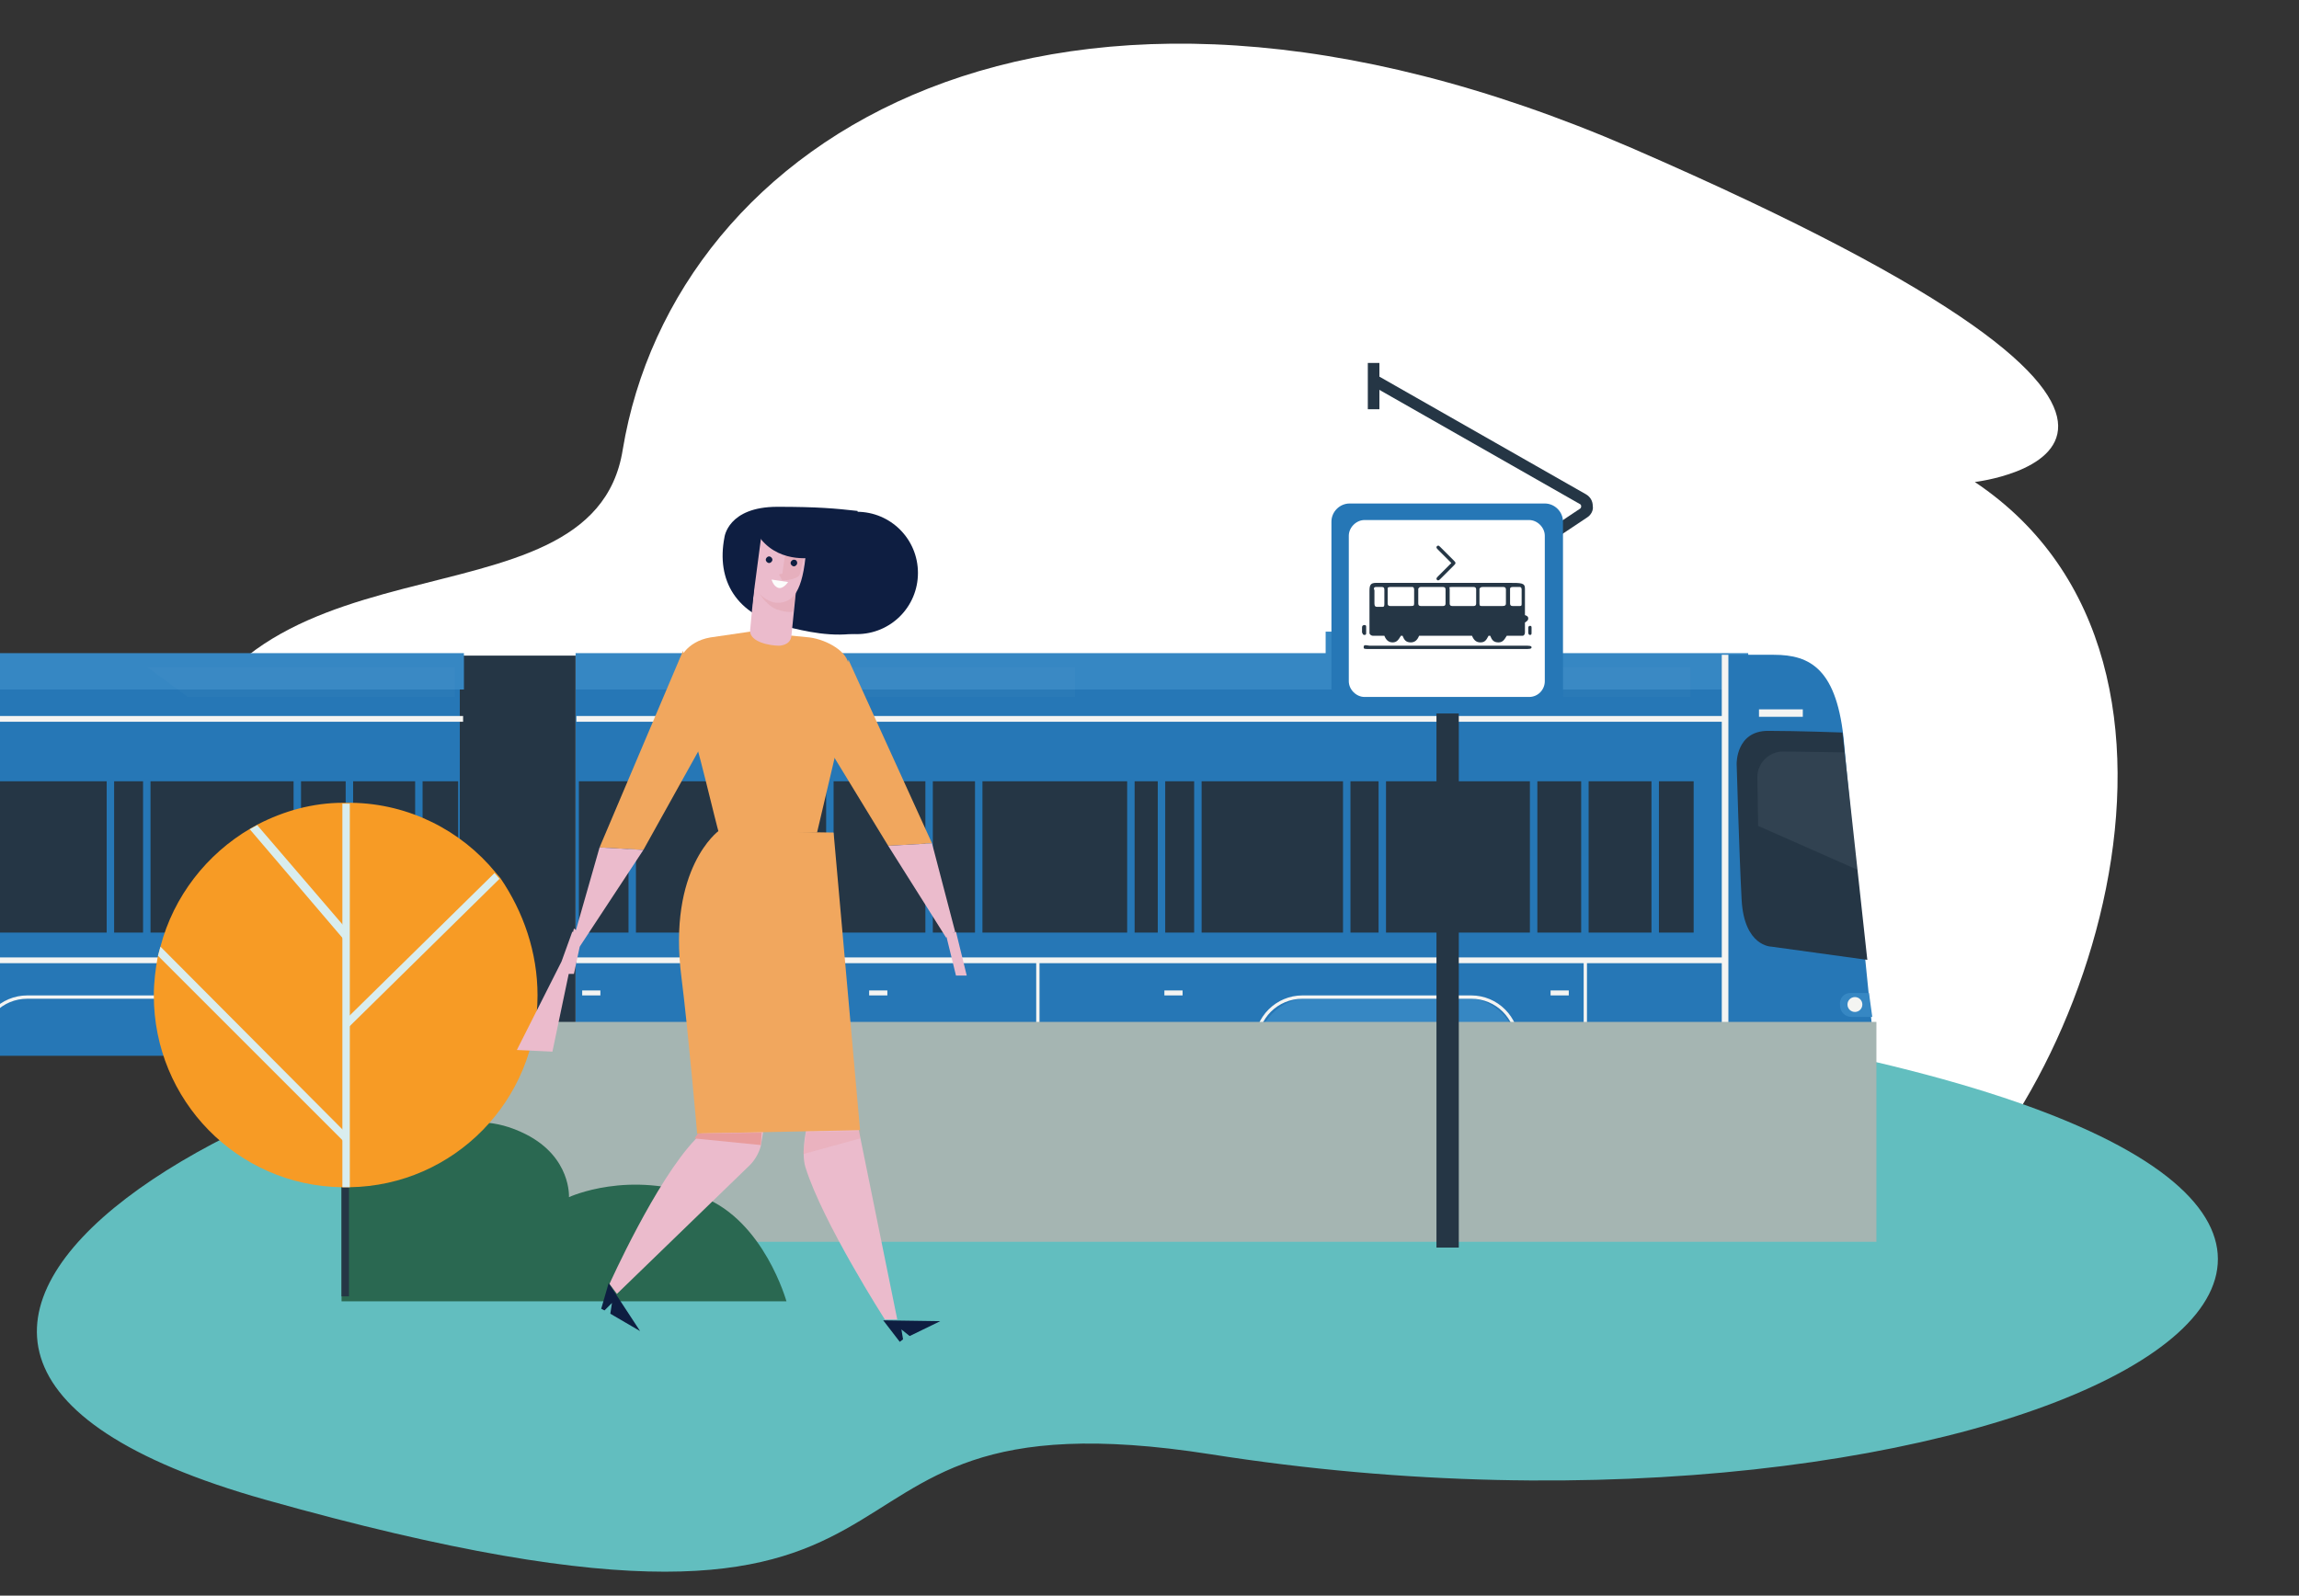 <?xml version="1.0" encoding="utf-8"?>
<!-- Generator: Adobe Illustrator 27.4.0, SVG Export Plug-In . SVG Version: 6.00 Build 0)  -->
<svg version="1.1" id="Layer_1" xmlns="http://www.w3.org/2000/svg" xmlns:xlink="http://www.w3.org/1999/xlink" x="0px" y="0px"
	 viewBox="0 0 278 193" style="enable-background:new 0 0 278 193;" xml:space="preserve">
<rect x="0" y="0" width="278" height="193" fill="#333333" stroke="none"/>
<style type="text/css">
	.st0{clip-path:url(#SVGID_00000021088337550779162010000015009860472065618821_);}
	.st1{fill-rule:evenodd;clip-rule:evenodd;fill:#FFFFFF;}
	.st2{fill-rule:evenodd;clip-rule:evenodd;fill:#62BEBF;}
	.st3{fill:#2677B6;}
	.st4{fill:#D9D9D6;}
	.st5{fill:#3687C3;}
	.st6{fill:#253645;}
	.st7{fill:#F4F4F2;}
	.st8{opacity:0.22;}
	.st9{opacity:0.22;fill:#3687C3;enable-background:new    ;}
	.st10{opacity:0.38;}
	.st11{opacity:0.38;fill:#D5EAF6;enable-background:new    ;}
	.st12{opacity:0.5;}
	.st13{opacity:0.5;fill:#D5EAF6;enable-background:new    ;}
	.st14{fill:#A5B5B2;}
	.st15{fill:#FFFFFF;}
	.st16{fill:#2A6851;}
	.st17{fill:#F79B25;}
	.st18{fill:#D9EDEE;}
	.st19{fill:#0E1E41;}
	.st20{fill:#EBBBCC;}
	.st21{fill:#F1A75E;}
	.st22{opacity:0.72;}
	.st23{opacity:0.72;fill:#D89092;enable-background:new    ;}
	.st24{opacity:0.72;fill:#E89C9C;enable-background:new    ;}
	.st25{fill:#E89C9C;}
	.st26{fill:#FCFDFC;}
</style>
<g>
	<defs>
		<rect id="SVGID_1_" y="0" width="277.2" height="192.7"/>
	</defs>
	<clipPath id="SVGID_00000125566604457763517140000018251442792652639914_">
		<use xlink:href="#SVGID_1_"  style="overflow:visible;"/>
	</clipPath>
	<g style="clip-path:url(#SVGID_00000125566604457763517140000018251442792652639914_);">
		<path class="st1" d="M20.2,96.3c-6,33.1,56.3,62.9,115.8,46.6c68.8-18.9,71.7,21,93.5,7.4c21.8-13.6,42.2-70,9.3-92
			c0,0,40.7-4.7-41.5-40.4c-70.2-30.4-115.8-1-122,36.5C71.6,77.7,26.5,62,20.2,96.3z"/>
		<path class="st2" d="M88.2,122.8c-51.8,0-124,39.5-56.1,58.6c90.9,25.6,58.1-14.3,114.3-5.5c94.6,14.9,174.6-26.3,78-48
			C125.4,105.8,88.2,122.8,88.2,122.8z"/>
		<path class="st3" d="M208.6,79.3h-139v48.4h139V79.3z"/>
		<path class="st4" d="M68.8,79.4H68v46.7h0.8V79.4z"/>
		<path class="st4" d="M66.8,79.4H66v46.7h0.8V79.4z"/>
		<path class="st4" d="M64.8,79.4H64v46.7h0.8V79.4z"/>
		<path class="st4" d="M62.8,79.4H62v46.7h0.8V79.4z"/>
		<path class="st4" d="M60.9,79.4h-0.8v46.7h0.8V79.4z"/>
		<path class="st4" d="M58.9,79.4h-0.8v46.7h0.8V79.4z"/>
		<path class="st4" d="M56.9,79.4h-0.8v46.7h0.8V79.4z"/>
		<path class="st5" d="M211.4,79H69.6v4.4h141.8V79z"/>
		<path class="st6" d="M204.8,94.5H70v18.3h134.8V94.5z"/>
		<path class="st6" d="M69.6,79.3H55.5v46.9h14.1V79.3z"/>
		<path class="st6" d="M169.7,77.4l22.2-14.8c0.5-0.3,0.8-0.9,0.7-1.4c0-0.6-0.3-1.1-0.8-1.4l-25.1-14.3l-0.7,1.2L191.1,61
			c0.1,0.1,0.1,0.2,0.1,0.2c0,0.1,0,0.2-0.1,0.3l-22.2,14.8L169.7,77.4z"/>
		<path class="st6" d="M166.8,43.9h-1.4v5.6h1.4V43.9z"/>
		<path class="st3" d="M55.6,79.3H-79.6v48.4H55.6V79.3z"/>
		<path class="st6" d="M55.4,94.5H-79.4v18.3H55.4V94.5z"/>
		<path class="st3" d="M208.6,79.2c0,0,1.5,0,5.9,0s7.7,1.7,8.5,10.8c0.5,5.8,3.7,37.5,3.7,37.5h-18.2
			C208.6,127.6,208.6,79.4,208.6,79.2z"/>
		<path class="st6" d="M225.8,116.1l-11.6-1.6c0,0-3.3,0-3.6-5.7c-0.3-5.7-0.6-16.4-0.6-16.4s-0.1-4,3.8-4c3.6,0,9,0.2,9,0.2
			L225.8,116.1z"/>
		<path class="st5" d="M223.8,120.1h2.2l0.4,2.9h-2.5c-0.8,0-1.4-0.6-1.4-1.4C222.4,120.7,223,120.1,223.8,120.1z"/>
		<path class="st7" d="M224.3,122.4c0.5,0,0.9-0.4,0.9-0.9s-0.4-0.9-0.9-0.9c-0.5,0-0.9,0.4-0.9,0.9S223.8,122.4,224.3,122.4z"/>
		<path class="st7" d="M218,85.8h-5.3v0.9h5.3V85.8z"/>
		<path class="st3" d="M200.6,94.3h-0.9v18.9h0.9V94.3z"/>
		<path class="st3" d="M192.1,94.3h-0.9v18.9h0.9V94.3z"/>
		<path class="st3" d="M185.9,94.3H185v18.9h0.9V94.3z"/>
		<path class="st3" d="M167.6,94.3h-0.9v18.9h0.9V94.3z"/>
		<path class="st3" d="M163.3,94.3h-0.9v18.9h0.9V94.3z"/>
		<path class="st3" d="M145.3,94.3h-0.9v18.9h0.9V94.3z"/>
		<path class="st3" d="M140.9,94.3H140v18.9h0.9V94.3z"/>
		<path class="st3" d="M137.2,94.3h-0.9v18.9h0.9V94.3z"/>
		<path class="st3" d="M118.8,94.3h-0.9v18.9h0.9V94.3z"/>
		<path class="st3" d="M112.8,94.3h-0.9v18.9h0.9V94.3z"/>
		<path class="st3" d="M100.8,94.3h-0.9v18.9h0.9V94.3z"/>
		<path class="st3" d="M94.8,94.3h-0.9v18.9h0.9V94.3z"/>
		<path class="st3" d="M76.9,94.3H76v18.9h0.9V94.3z"/>
		<path class="st5" d="M186.6,76.4h-26.3v2.9h26.3V76.4z"/>
		<path class="st7" d="M189.7,119.8h-2.2v0.6h2.2V119.8z"/>
		<path class="st7" d="M143,119.8h-2.2v0.6h2.2V119.8z"/>
		<path class="st7" d="M107.3,119.8h-2.2v0.6h2.2V119.8z"/>
		<path class="st3" d="M51.1,94.3h-0.9v18.9h0.9V94.3z"/>
		<path class="st3" d="M42.7,94.3h-0.9v18.9h0.9V94.3z"/>
		<path class="st3" d="M36.4,94.3h-0.9v18.9h0.9V94.3z"/>
		<path class="st3" d="M18.2,94.3h-0.9v18.9h0.9V94.3z"/>
		<path class="st3" d="M13.8,94.3h-0.9v18.9h0.9V94.3z"/>
		<path class="st7" d="M36.7,119.8h-2.2v0.6h2.2V119.8z"/>
		<path class="st7" d="M72.6,119.8h-2.2v0.6h2.2V119.8z"/>
		<path class="st5" d="M56.1,79H-66.2v4.4H56.1V79z"/>
		<path class="st5" d="M151.9,127.7h31.6v-0.6c0-3.6-2.9-6.4-6.4-6.4h-18.7c-3.6,0-6.4,2.9-6.4,6.4v0.6H151.9z"/>
		<path class="st7" d="M151.7,127.7h0.4v-1.5c0-3,2.4-5.4,5.4-5.4h20.4c3,0,5.4,2.4,5.4,5.4v1.5h0.4v-1.5c0-3.2-2.6-5.8-5.8-5.8
			h-20.4c-3.2,0-5.8,2.6-5.8,5.8V127.7z"/>
		<g class="st8">
			<g class="st8">
				<g class="st8">
					<path class="st9" d="M204.2,94.7H70.5v8.9h133.7V94.7z"/>
				</g>
			</g>
		</g>
		<g class="st8">
			<g class="st8">
				<g class="st8">
					<path class="st9" d="M55.2,94.7H-78.5v8.9H55.2V94.7z"/>
				</g>
			</g>
		</g>
		<g class="st10">
			<g class="st10">
				<g class="st10">
					<path class="st11" d="M204.4,80.7v3.6h-32.2l-4.9-3.6H204.4z"/>
				</g>
			</g>
		</g>
		<g class="st10">
			<g class="st10">
				<g class="st10">
					<path class="st11" d="M130,80.7v3.6H97.7l-4.9-3.6H130z"/>
				</g>
			</g>
		</g>
		<g class="st10">
			<g class="st10">
				<g class="st10">
					<path class="st11" d="M55,80.7v3.6H22.7l-4.9-3.6H55z"/>
				</g>
			</g>
		</g>
		<g class="st12">
			<g class="st12">
				<g class="st12">
					<path class="st13" d="M223.1,91l-7.5-0.1c-1.7,0-3.1,1.4-3.1,3.1l0.1,5.9l12,5.3L223.1,91z"/>
				</g>
			</g>
		</g>
		<path class="st7" d="M208.4,86.6H69.7v0.7h138.7V86.6z"/>
		<path class="st7" d="M208.4,115.8H69.7v0.7h138.7V115.8z"/>
		<path class="st7" d="M209,79.2h-0.8v48.4h0.8V79.2z"/>
		<path class="st7" d="M191.9,115.9h-0.4v11.7h0.4V115.9z"/>
		<path class="st7" d="M125.7,115.9h-0.4v11.7h0.4V115.9z"/>
		<path class="st7" d="M87.1,115.9h-0.4v11.7h0.4V115.9z"/>
		<path class="st7" d="M56,86.6H-79.8v0.7H56V86.6z"/>
		<path class="st7" d="M56,115.8H-79.8v0.7H56V115.8z"/>
		<path class="st7" d="M39.4,115.9H39v11.7h0.4V115.9z"/>
		<path class="st7" d="M-2.5,127.7h0.4v-1.5c0-3,2.4-5.4,5.4-5.4h20.4c3,0,5.4,2.4,5.4,5.4v1.5h0.4v-1.5c0-3.2-2.6-5.8-5.8-5.8H3.3
			c-3.2,0-5.8,2.6-5.8,5.8V127.7z"/>
		<path class="st14" d="M226.9,123.6H56.2v26.6h170.7V123.6z"/>
		<path class="st6" d="M176.4,81.4h-2.7v69.5h2.7V81.4z"/>
		<path class="st3" d="M186.8,86.3h-23.6c-1.2,0-2.2-1-2.2-2.2v-21c0-1.2,1-2.2,2.2-2.2h23.6c1.2,0,2.2,1,2.2,2.2v21
			C189.1,85.3,188.1,86.3,186.8,86.3z"/>
		<path class="st15" d="M184.9,84.3H165c-1,0-1.9-0.9-1.9-1.9V64.8c0-1,0.9-1.9,1.9-1.9h19.9c1,0,1.9,0.9,1.9,1.9v17.6
			C186.8,83.4,186,84.3,184.9,84.3z"/>
		<path class="st6" d="M168.1,71h2.7c0.1,0,0.2,0.1,0.2,0.3V73c0,0.3-0.1,0.3-0.5,0.3h-2.4c-0.2,0-0.3-0.1-0.3-0.3v-1.9
			C167.8,71.1,167.9,71,168.1,71z M182.9,71h0.9c0.1,0,0.2,0.1,0.2,0.3V73c0,0.2,0,0.3-0.2,0.3h-0.9c-0.2,0-0.3-0.1-0.3-0.3v-1.8
			C182.6,71.1,182.7,71,182.9,71z M179.3,71h2.5c0.2,0,0.3,0.1,0.3,0.3V73c0,0.2-0.1,0.3-0.4,0.3h-2.5c-0.2,0-0.3,0-0.3-0.3v-1.8
			C179,71.1,179,71,179.3,71z M175.6,71h2.6c0.2,0,0.3,0.1,0.3,0.3V73c0,0.2-0.1,0.3-0.3,0.3h-2.6c-0.2,0-0.3-0.1-0.3-0.3v-1.8
			C175.2,71,175.3,71,175.6,71z M166.4,71h0.7c0.3,0,0.3,0.2,0.3,0.4V73c0,0.2,0,0.4-0.2,0.4h-0.7c-0.2,0-0.3-0.1-0.3-0.4v-1.6
			C166.1,71.2,166.1,71,166.4,71z M171.8,71h2.7c0.2,0,0.3,0.1,0.3,0.3V73c0,0.2-0.1,0.3-0.3,0.3h-2.7c-0.2,0-0.3-0.1-0.3-0.3v-1.8
			C171.6,71.1,171.6,71,171.8,71z M185,75.7c-0.1,0-0.2,0.1-0.2,0.2v0.6c0,0.2,0.1,0.3,0.2,0.3c0.2,0,0.2-0.1,0.2-0.3v-0.6
			C185.2,75.7,185.1,75.7,185,75.7z M173.7,70c0,0.1,0.1,0.2,0.2,0.2c0.1,0,0.2-0.1,0.3-0.2l1.6-1.6c0.1-0.1,0.2-0.2,0.2-0.3
			s-0.1-0.2-0.2-0.3l-1.6-1.6C174,66,174,66,173.9,66c-0.1,0-0.2,0.1-0.2,0.2c0,0.1,0.1,0.2,0.2,0.3l1.6,1.6l-1.6,1.6
			C173.8,69.8,173.7,69.9,173.7,70z M184.8,74.8c0-0.2-0.1-0.3-0.4-0.4v-3.2c0-0.7-0.4-0.7-2-0.7h-16c-0.7,0-0.8,0.3-0.8,1v5.1
			c0,0.1,0.2,0.3,0.4,0.3h1.4c0.2,0.5,0.5,0.8,1,0.8s0.7-0.3,1-0.8h0.2c0.2,0.5,0.4,0.8,1,0.8c0.5,0,0.8-0.3,1-0.8h6.4
			c0.2,0.5,0.5,0.8,1,0.8s0.7-0.2,1-0.8h0.2c0.2,0.5,0.4,0.8,1,0.8c0.5,0,0.7-0.3,1-0.8h1.9c0.2,0,0.3-0.2,0.3-0.4v-1.2
			C184.7,75.1,184.8,75,184.8,74.8z M164.9,78.3c0,0.2,0.1,0.2,0.7,0.2h18.8c0.5,0,0.8,0,0.8-0.2c0-0.2-0.3-0.2-0.8-0.2h-18.8
			C165,78,164.9,78,164.9,78.3z M165,76.8c0.2,0,0.2-0.1,0.2-0.3v-0.6c0-0.2,0-0.3-0.2-0.3s-0.3,0.1-0.3,0.3v0.6
			C164.8,76.7,164.8,76.8,165,76.8z"/>
		<path class="st16" d="M41.3,133.9v23.5h53.8c0,0-2.7-9.7-10.1-12.6c-8.9-3.4-16.2,0-16.2,0s0.3-4.8-5.2-7.6
			c-7.5-3.8-12.4,1.1-12.4,1.1S50.5,133.9,41.3,133.9z"/>
		<path class="st6" d="M42.2,142.7h-0.9v14.1h0.9V142.7z"/>
		<path class="st17" d="M65,120.4c0,12.7-10.1,23-22.7,23.2c-0.2,0-0.3,0-0.5,0c-0.2,0-0.3,0-0.5,0c-12.6-0.2-22.7-10.5-22.7-23.2
			c0-1.6,0.2-3.2,0.5-4.8c0.1-0.4,0.2-0.7,0.3-1.1c1.6-6.1,5.6-11.2,10.9-14.3l0.9-0.5c3.1-1.6,6.6-2.6,10.3-2.6c0.2,0,0.3,0,0.5,0
			s0.3,0,0.5,0c7,0.1,13.3,3.4,17.4,8.4c0.2,0.2,0.4,0.5,0.6,0.7C63.3,110.3,65,115.2,65,120.4z"/>
		<path class="st18" d="M42.3,97.2v46.4h-0.9V97.2c0.2,0,0.3,0,0.5,0C42.1,97.2,42.2,97.2,42.3,97.2z"/>
		<path class="st18" d="M41.9,124.5l-0.4-0.9l18.3-18l0.6,0.7L41.9,124.5z"/>
		<path class="st18" d="M30.2,100.3l11.6,13.6v-0.7l0.2-0.7l-0.6-0.7l-10.3-12L30.2,100.3z"/>
		<path class="st18" d="M41.9,137.1l-0.1,1.2l-0.5-0.5l-22.2-22.2c0.1-0.4,0.2-0.7,0.3-1.1L41.9,137.1z"/>
		<path class="st19" d="M103.6,76.7c4.1,0,7.4-3.3,7.4-7.4c0-4.1-3.3-7.4-7.4-7.4c-4.1,0-7.4,3.3-7.4,7.4
			C96.2,73.4,99.5,76.7,103.6,76.7z"/>
		<path class="st19" d="M103.7,61.8c-2.7-0.3-4.8-0.5-9.7-0.5c-6,0-6.4,3.7-6.4,3.7c-1,5.2,1.4,9.4,7.5,10.8c2.1,0.5,5.6,1.4,9,0.7
			L103.7,61.8z"/>
		<path class="st20" d="M90.7,140.9l-16.1,15.6l-0.9-1.2c0,0,5.6-12.5,10.4-17.5c0.9-1,2.3-2.4,2.7-2.5l6-1.5l-0.8,4.8
			C91.8,139.4,91.3,140.3,90.7,140.9z"/>
		<path class="st20" d="M103.4,134.5l5.1,25.1H107c0,0-7.5-11.7-9.6-18.4c-0.6-1.9,0.2-5.3,0.4-5.7L103.4,134.5z"/>
		<path class="st21" d="M97.9,77.1l-7.2-0.7l-4.8,0.7c-2.9,0.5-4,2.7-3.9,3.7c0.2,3.2,1,7.2,1.5,7.2c0.4,0.1,3.3,12.6,3.4,12.6
			c1.7,0.2,11.9,0.1,11.9,0.1l2.8-11.9l1-8.3C102.6,78.9,100.1,77.4,97.9,77.1z"/>
		<path class="st21" d="M86.9,100.5c0,0-6.2,4.5-4.5,17.7c0.8,6.3,1.9,18.9,1.9,18.9l19.7-0.4l-3.2-36L86.9,100.5z"/>
		<path class="st20" d="M95.7,76.9c-0.1,1.2-1.5,1.2-1.5,1.2c-1,0-3.5-0.4-3.5-1.8l0.5-5.3c0-1.4,1.1-2.6,2.5-2.6h0.1
			c1.4,0,2.5,1.1,2.5,2.6L95.7,76.9z"/>
		<g class="st22">
			<g class="st22">
				<g class="st22">
					<path class="st23" d="M96.3,71.1l-4.6,0.4c-0.1,0,0.9,1.7,2.2,2.2c0.5,0.2,1.9,0.5,2,0.2C95.9,73.9,96.3,71.4,96.3,71.1z"/>
				</g>
			</g>
		</g>
		<path class="st20" d="M96.1,64.7h-3.9c-0.8,0-1.4,2.3-1.4,3.1l-0.1,1.1c0,2.8,2.2,3.9,3.1,4h0.1h0.5c1.1-0.2,2.5-0.7,3-5.5
			C97.3,67.3,96.8,64.7,96.1,64.7z"/>
		<path class="st19" d="M93.4,67.7c0,0.2-0.2,0.4-0.4,0.4c-0.2,0-0.4-0.2-0.4-0.4c0-0.2,0.2-0.4,0.4-0.4
			C93.2,67.3,93.4,67.5,93.4,67.7z"/>
		<g class="st22">
			<g class="st22">
				<g class="st22">
					<path class="st23" d="M96.7,69.5c-0.2,0.5-1.4,0.7-2.1,0.7l-0.4-0.7c-0.2,0,0.4-0.1,0.4-0.1l0.3-2.1c1.6-0.9,2.4-0.5,2.4-0.3
						L96.7,69.5z"/>
				</g>
			</g>
		</g>
		<path class="st19" d="M96.4,68.1c0,0.2-0.2,0.4-0.4,0.4c-0.2,0-0.4-0.2-0.4-0.4c0-0.2,0.2-0.4,0.4-0.4
			C96.3,67.7,96.4,67.9,96.4,68.1z"/>
		<path class="st19" d="M92.1,64.5l-1.2,9.1c0,0-1.9-6-1.2-7.4C90.3,64.7,92.1,64.5,92.1,64.5z"/>
		<path class="st19" d="M97.4,64.1c-1.6-1.4-5.9-0.5-6.1-0.5l0.7,1.6c2.5,3.1,6.6,2.2,6.6,2.2C98.4,67.9,99,65.4,97.4,64.1z"/>
		<path class="st21" d="M82.6,78.7l-10.1,23.8l5.3,0.3l6.9-12.4L82.6,78.7z"/>
		<path class="st20" d="M72.5,102.5l-3,10.5l0.6,1.5l7.7-11.7L72.5,102.5z"/>
		<path class="st20" d="M69.4,112.3l-1.3,5.5h1.3l1-4.7L69.4,112.3z"/>
		<path class="st21" d="M102.6,79.8l10.1,22.2l-5.3,0.3l-7.2-11.8L102.6,79.8z"/>
		<path class="st20" d="M112.7,102l2.8,10.7l-1.1,0.7l-7-11.1L112.7,102z"/>
		<path class="st20" d="M115.6,112.7l1.3,5.3h-1.3l-1.2-4.9L115.6,112.7z"/>
		<path class="st19" d="M73.6,155.2l-0.9,3.1l0.4,0.2l0.9-0.9l-0.2,1.3l3.6,2.1L73.6,155.2z"/>
		<path class="st19" d="M106.8,159.7l2,2.6l0.4-0.3l-0.2-1.2l1,0.8l3.7-1.8L106.8,159.7z"/>
		<path class="st20" d="M69,116.7l-2.2,10.5l-4.3-0.2l5.4-10.7l1.3-3.6l0.6,0.1L69,116.7z"/>
		<g class="st22">
			<g class="st22">
				<g class="st22">
					<path class="st24" d="M97.5,136.9l-0.4,2.7l6.9-1.9v-0.9L97.5,136.9z"/>
				</g>
			</g>
		</g>
		<path class="st25" d="M84.4,137.1l-0.4,0.6l8,0.8l0.1-1.5L84.4,137.1z"/>
		<path class="st26" d="M93.3,70.1l2,0.3c0,0-0.6,0.9-1.2,0.7C93.5,70.9,93.3,70.1,93.3,70.1z"/>
	</g>
</g>
</svg>
